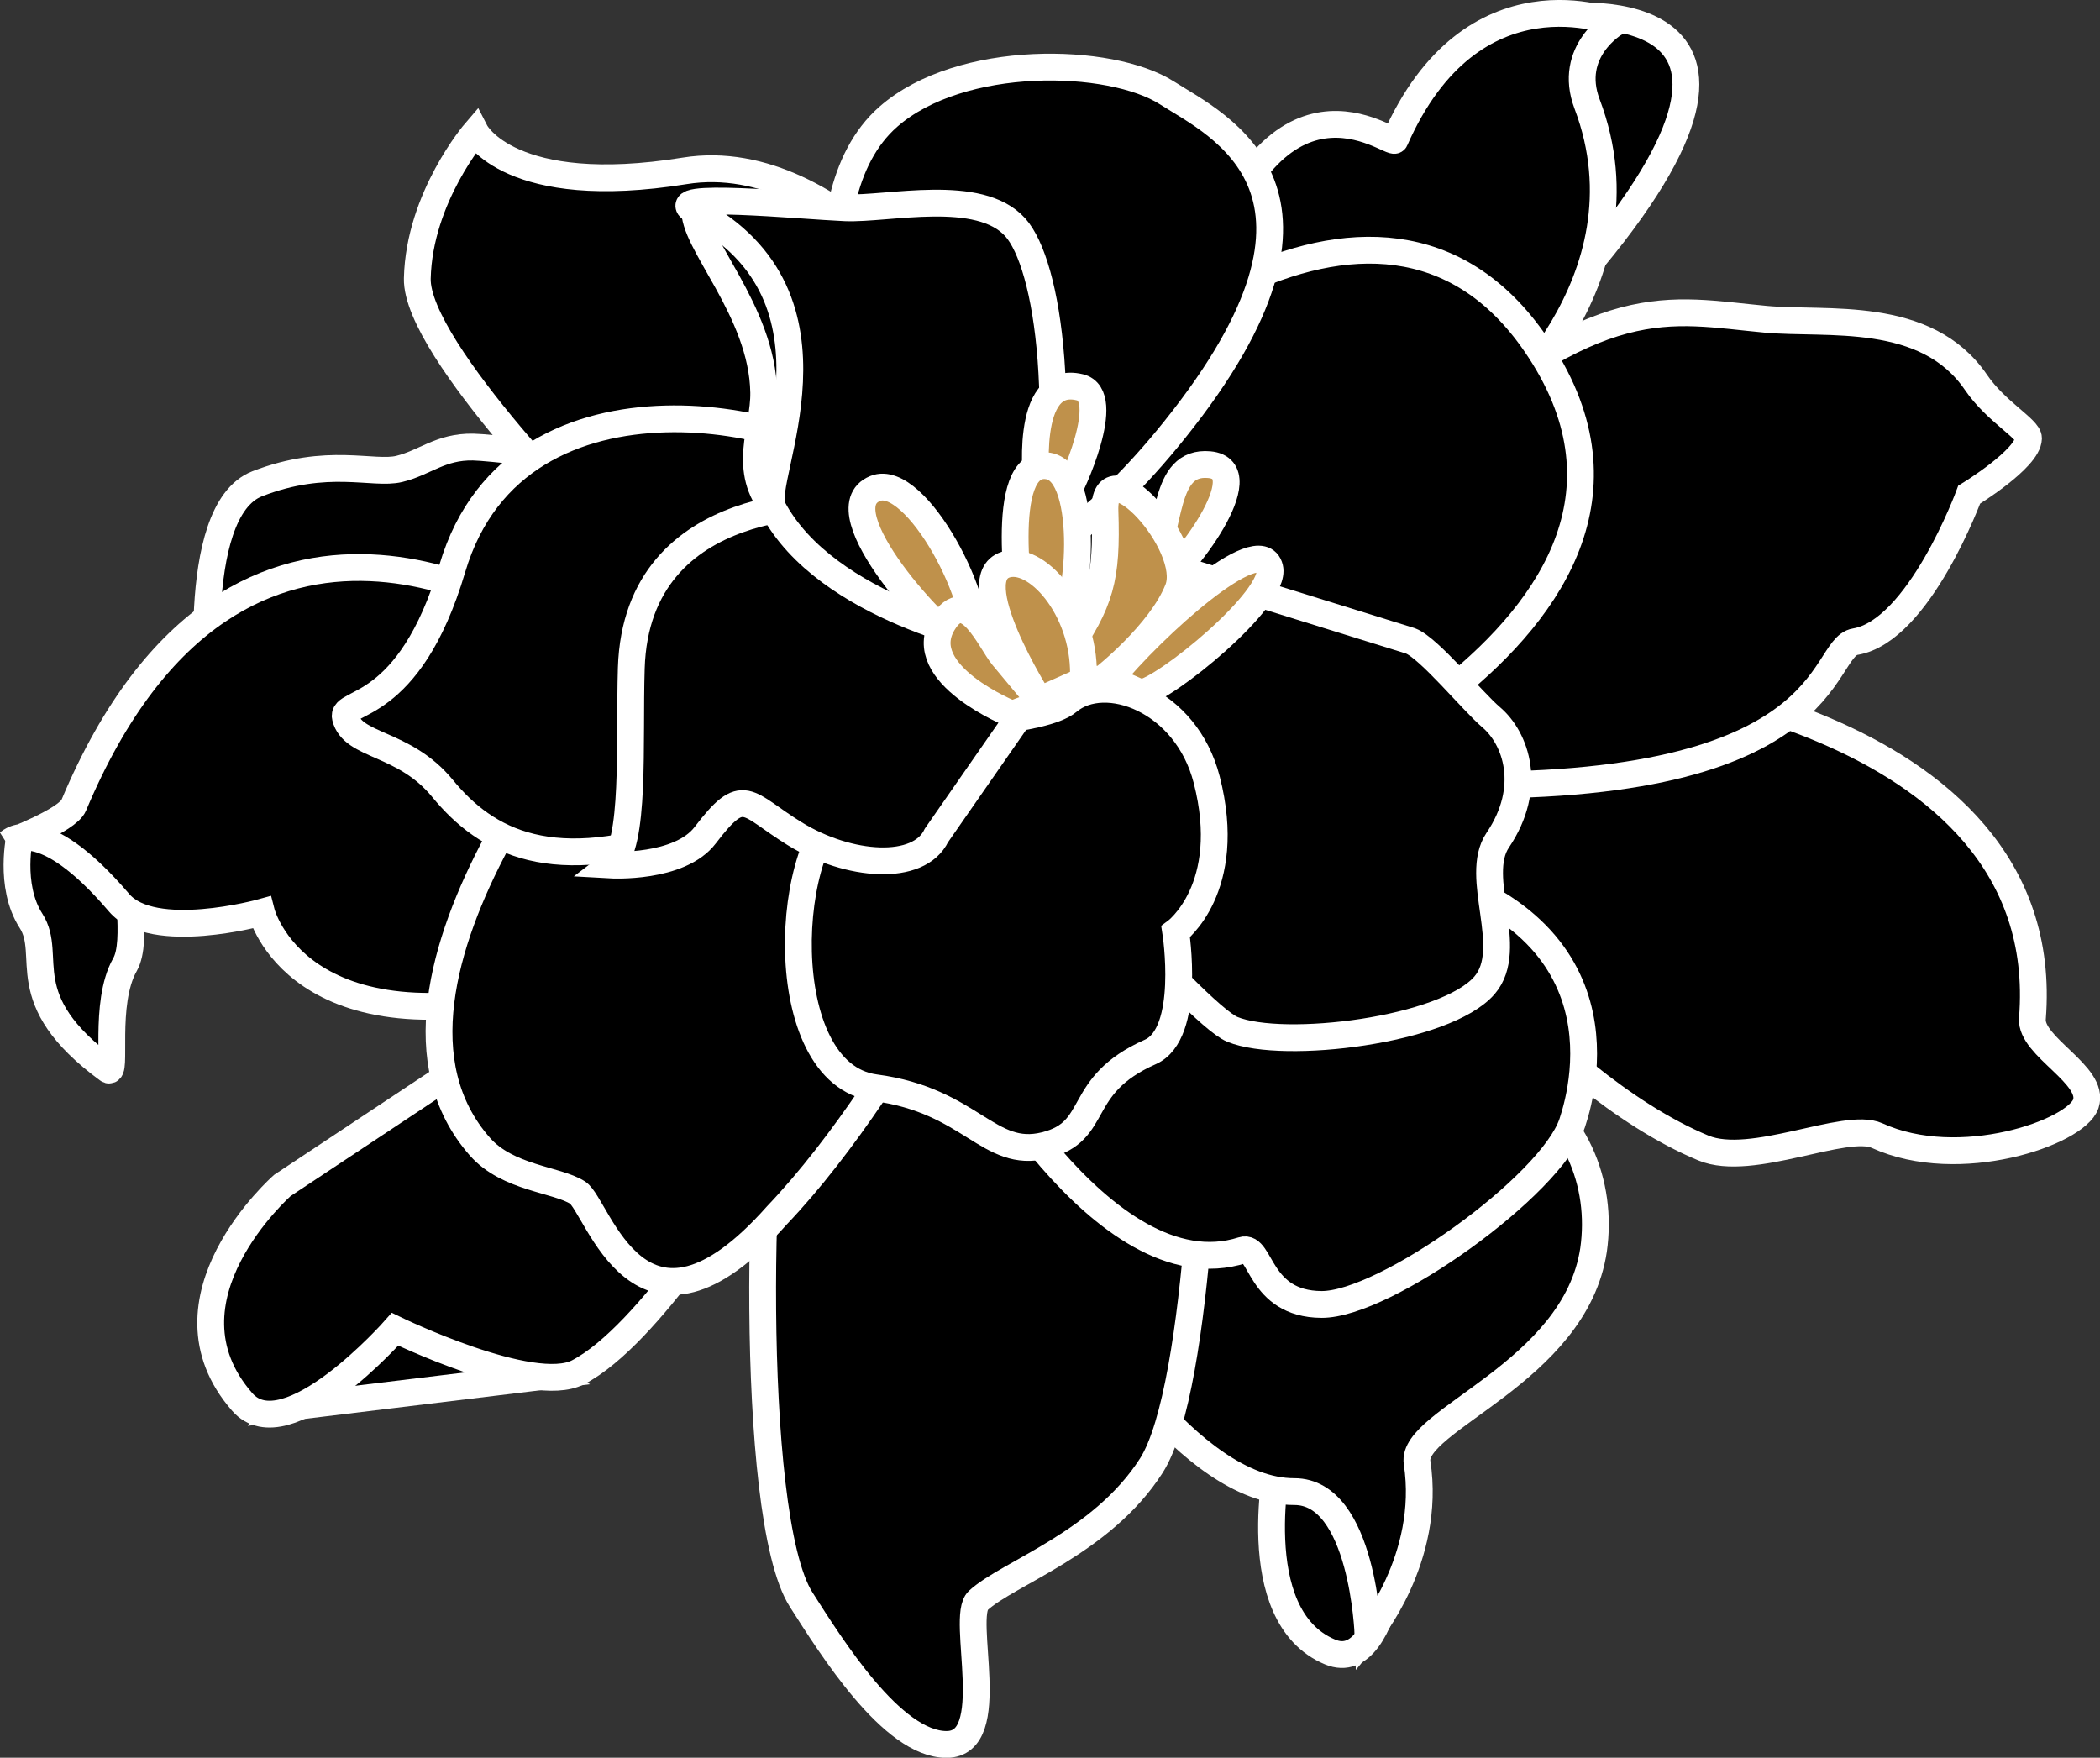 <svg xmlns="http://www.w3.org/2000/svg" width="266.426" height="223.015" viewBox="0 0 70.492 59.006" stroke="#fff"><rect x="0" y="0" width="70.492" height="59.006" fill="#333333" stroke="none"/><g stroke-width=".9"><path d="M42.928 48.865s-1.203 5.374 1.719 6.592c2.092.872 2.436-5.142 2.436-5.142m-37.73-3.03l9.086-1.104-5.569-3.3z"/><path d="M17.696 34.345L9.48 39.794s-4.355 3.827-1.349 7.27c1.482 1.697 5.13-2.441 5.13-2.441s4.609 2.238 6.144 1.444c2.394-1.239 5.513-6.39 5.513-6.39m11.41 4.308s3.541 6.096 7.118 6.088c2.307-.005 2.475 4.8 2.475 4.8s2.143-2.547 1.647-5.774c-.22-1.431 5.304-3.01 5.924-7.141.315-2.215-.579-4.574-2.926-5.837"/><path d="M26.229 35.355c-.742 1.351-1.15 15.509.667 18.349 1 1.564 3.049 4.861 4.879 4.857s.452-4.268 1.061-4.831c1.005-.928 4.14-1.918 5.811-4.529s1.971-13.702 1.792-15.407m13.139-11.189s15.472 1.184 14.645 11.589c-.075.945 2.119 1.893 1.793 2.86s-4.252 2.326-7.005 1.069c-1.061-.484-4.21 1.089-5.832.416-5.402-2.245-10.783-9.699-10.783-9.699M7.059 23.905s-.78-6.75 1.576-7.665 3.896-.286 4.767-.498 1.384-.754 2.481-.734 8.686 1.049 8.686 1.049"/><path d="M20.277 18.055s-6.325-6.298-6.269-8.709c.063-2.726 1.951-4.918 1.951-4.918s1.157 2.254 7.021 1.308c5.29-.854 9.806 6.159 9.806 6.159M.672 28.035s-.394 1.687.369 2.876-.644 2.626 2.582 4.996c.329.242-.172-2.218.573-3.525.457-.802-.043-2.92.189-3.612"/><path d="M18.238 20.985S8.016 13.834 2.475 27.034c-.213.506-2.161 1.237-2.161 1.237s1.063-1.041 3.684 2.034c1.136 1.333 4.779.323 4.779.323s1.223 4.813 9.775 2.55M52.458.567s9.144-1.079.233 9.049"/><path d="M49.908 14.079s5.648-4.564 3.367-10.588c-.675-1.781.942-2.722.942-2.722s-4.794-1.984-7.391 3.932c-.106.241-4.176-3.263-6.547 5.11"/><path d="M47.468 15.205c6.351-5.565 8.495-4.793 11.81-4.487 2.038.189 5.375-.343 7.053 2.121.664.975 1.768 1.563 1.761 1.877-.016.687-1.991 1.89-1.991 1.89s-1.68 4.58-3.826 4.935c-1.247.206-.495 5.265-14.526 4.78"/><path d="M40.898 27.555s17.25-6.387 10.649-16.007c-5.288-7.707-15.229.573-18.442 5.276"/><path d="M28.7 14.127s-2.105-7.385 1.121-10.21c2.432-2.13 7.455-2.009 9.348-.8 1.719 1.097 6.671 3.309.268 11.301-5.318 6.638-8.779 5.026-8.779 5.026m-9.775 2.771s-9.64 10.75-4.774 16.278c.934 1.061 2.584 1.097 3.279 1.542s2.071 5.97 6.689.766c4.507-4.727 8.361-13.323 8.361-13.323m-2.061 7.207s4.635 8.782 9.329 7.284c.636-.203.529 1.808 2.654 1.821s7.707-3.981 8.415-6.09c.456-1.36 1.907-7.205-6.619-8.827"/><path d="M28.639 15.935c-1.068-1.766-11.258-4.27-13.455 3.144-1.45 4.893-3.739 4.397-3.59 5.003.245.995 1.963.804 3.259 2.383 1.478 1.801 3.695 2.998 8.283 1.348m14.942-9.178l9.268 2.879c.614.23 2.088 2.037 2.708 2.563.833.706 1.418 2.354.22 4.129-.835 1.238.616 3.635-.439 4.866-1.307 1.525-6.759 2.184-8.466 1.484-1.274-.523-7.764-8.155-7.764-8.155"/><path d="M31.327 24.365s3.695-.118 4.526-.817c1.24-1.045 3.961-.065 4.653 2.624.941 3.654-1.041 5.108-1.041 5.108s.535 3.419-.853 4.034c-2.565 1.136-1.642 2.667-3.537 3.136s-2.469-1.508-5.698-1.935c-3.484-.461-3.1-8.492-.844-9.578"/><path d="M35.048 22.845l-3.614 5.199c-.585 1.227-2.941 1.064-4.759-.057-1.652-1.019-1.696-1.663-3.004.052-.863 1.131-3.164 1-3.164 1 .833-.632.607-4.099.684-6.61.184-5.972 7.051-5.485 7.051-5.485"/><path d="M23.328 6.989c-.126 1.105 2.262 3.424 2.308 6.187.021 1.251-.768 2.581.378 3.942.905 1.075 1.411.859 1.411.859l.021-10.312"/><path d="M33.428 21.555s-5.696-1.095-7.493-4.515c-.483-.918 2.872-7.048-2.621-9.96-1.205-.639 3.599-.167 5.058-.106 1.444.06 4.498-.693 5.709.658 1.089 1.215 1.919 6.177.557 13.253"/></g><g fill="#bf914b" stroke-width=".9"><path d="M34.808 16.325s-.483-3.796 1.442-3.323c1.138.279-.277 3.35-.494 3.672"/><path d="M34.298 20.635s-.89-5.293.895-4.991c1.433.242 1.051 5.014.353 5.337m3.062-1.996c.727-1.213.404-3.531 1.986-3.386 1.708.157-.923 3.625-1.675 3.98m-6.608 2.056c-.668-.171-4.7-4.517-2.933-5.236 1.368-.556 3.741 3.938 3.284 5.402"/><path d="M35.728 21.975c1.226-1.777 1.438-2.548 1.363-4.818-.074-2.234 3.031 1.141 2.453 2.623s-2.528 3.009-2.528 3.009l-1.102.084m-.946.732l-.997.37s-3.332-1.337-2.323-3.043c.79-1.335 1.585.585 2.016 1.108l1.304 1.565z"/><path d="M37.258 22.805l1.039.456c.784-.097 4.578-3.175 4.325-4.197-.321-1.296-3.934 1.985-5.364 3.741zm-2.37.7s-2.673-4.21-1.06-4.569c1.066-.237 2.666 1.674 2.534 3.913z"/></g></svg>